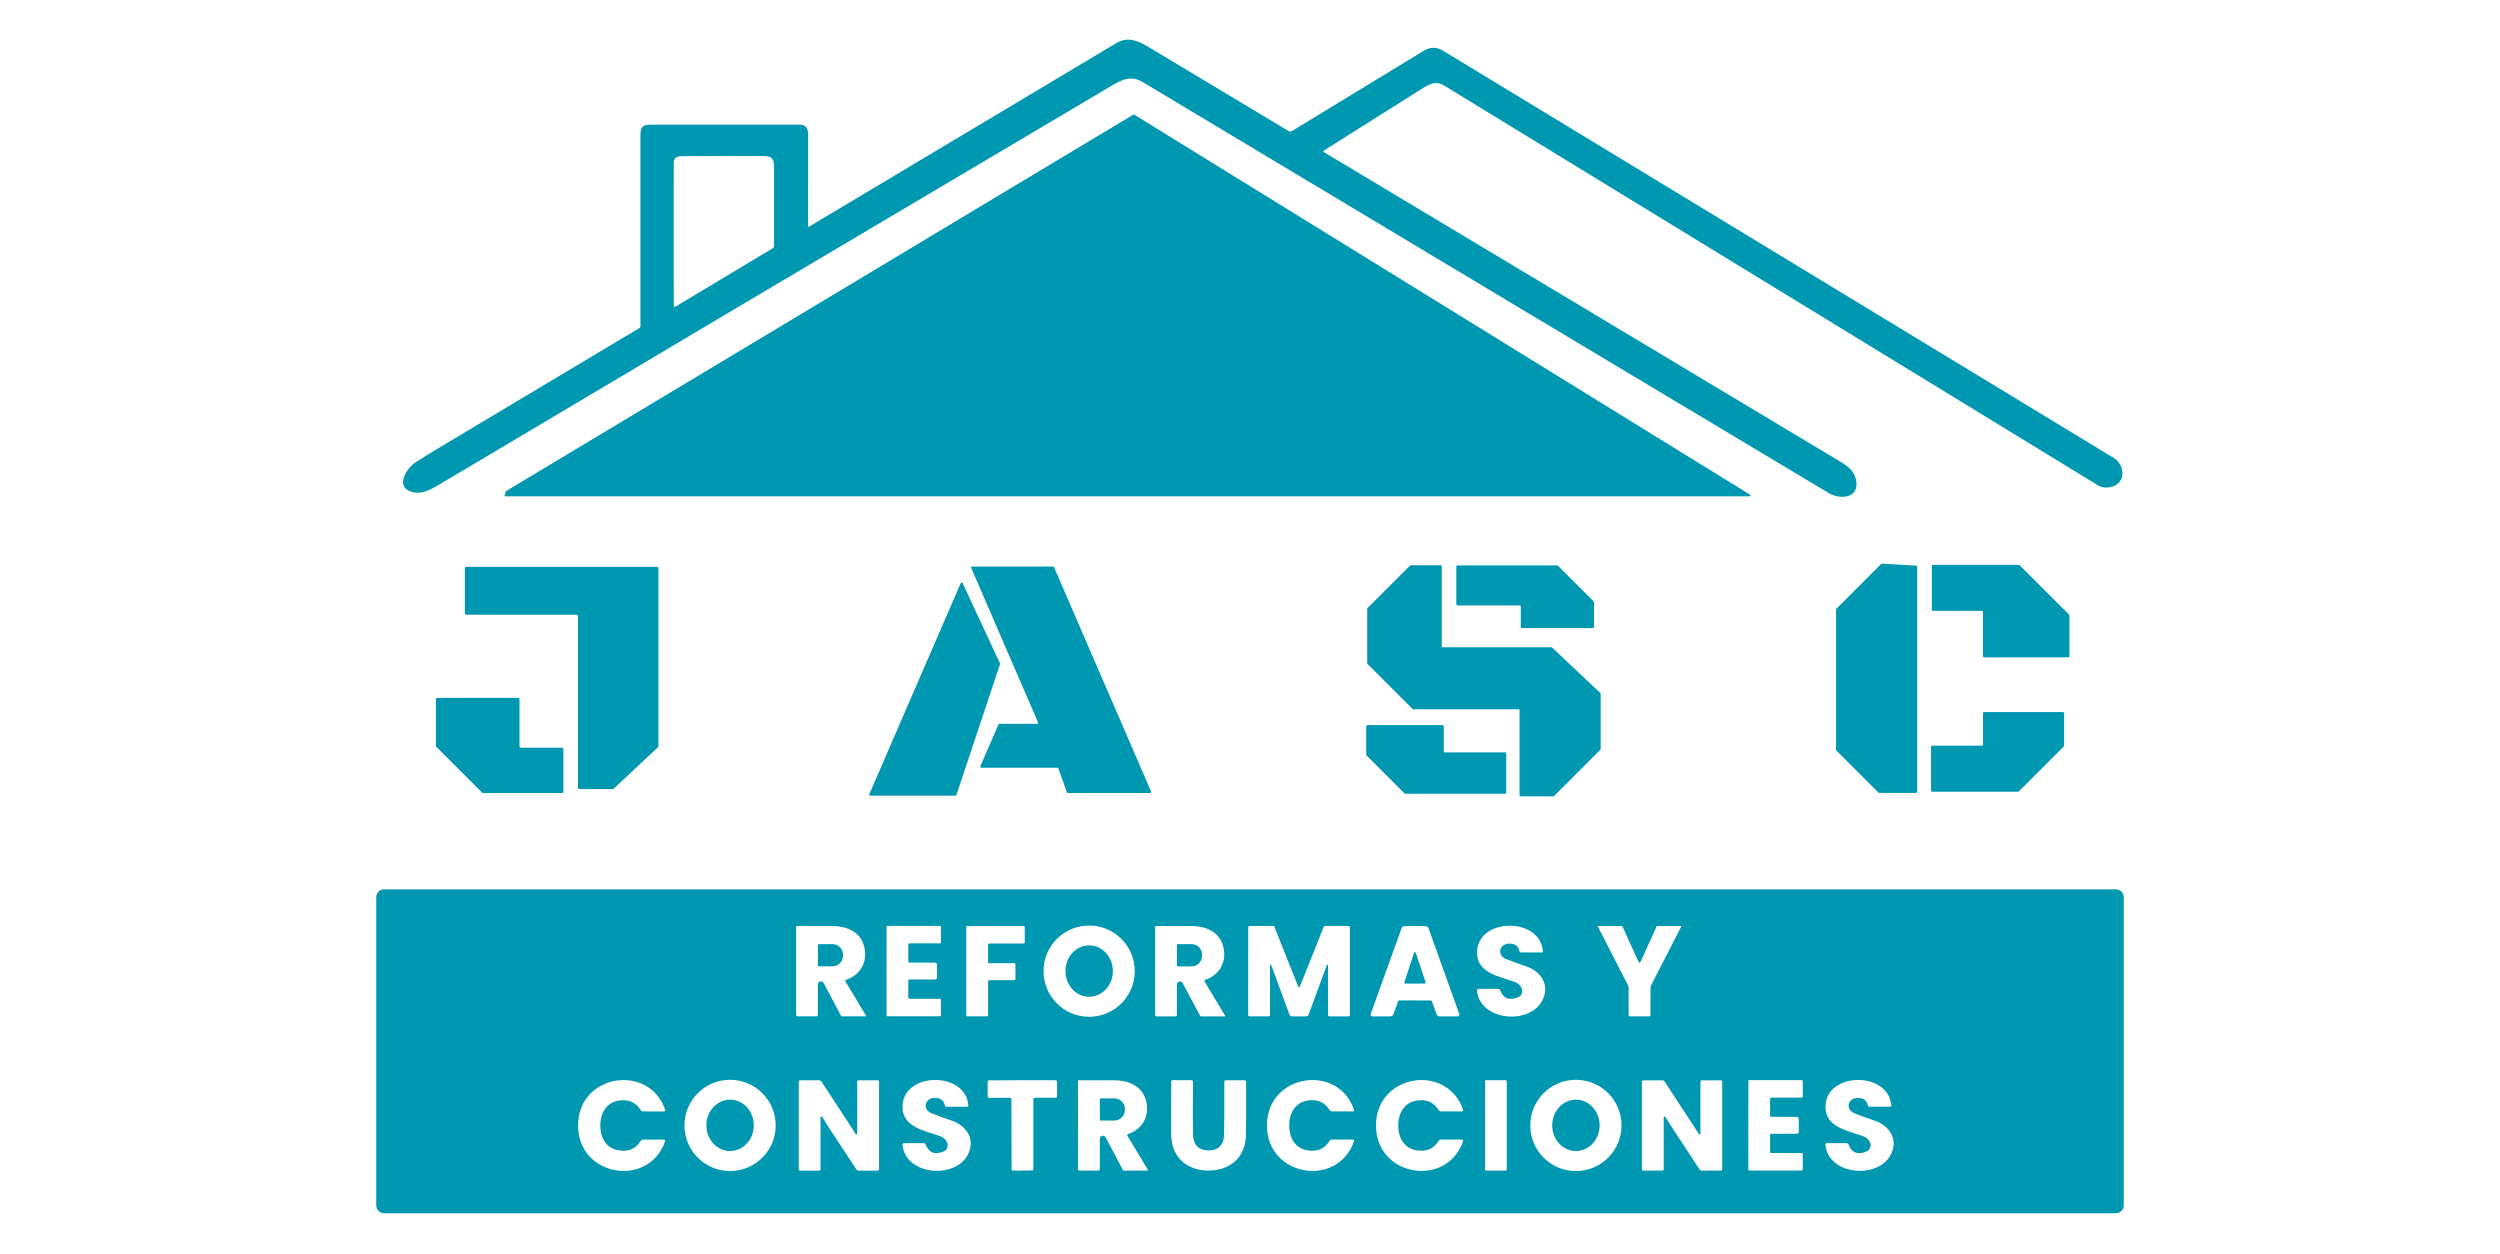<svg xmlns="http://www.w3.org/2000/svg" width="600" height="301" viewBox="0 0 600 301" fill="none"><path d="M193.933 54.318C193.933 54.39 193.994 54.446 194.061 54.446C194.083 54.446 194.106 54.44 194.122 54.429C231.089 32.335 255.678 17.646 267.883 10.362C270.622 8.729 272.95 9.674 275.722 11.329C284.267 16.44 295.456 23.151 309.289 31.462C309.522 31.601 309.811 31.601 310.044 31.462C314.639 28.668 325.217 22.224 341.778 12.14C343.278 11.229 344.806 11.246 346.361 12.19C372.472 28.029 426.128 60.607 507.322 109.924C509.95 111.518 510.278 115.774 507.011 116.762C505.656 117.174 504.483 117.074 503.494 116.468C449.344 83.362 397.022 51.373 346.528 20.49C344.361 19.174 342.661 20.407 340.267 21.918C335.417 24.996 327.9 29.735 317.728 36.135C317.622 36.201 317.589 36.335 317.656 36.44C317.672 36.468 317.7 36.496 317.728 36.512C363.028 63.679 404.333 88.429 441.633 110.768C443.844 112.09 445.322 113.385 445.539 115.785C445.9 119.774 441.333 119.785 439 118.396C397.283 93.446 342.394 60.562 274.339 19.746C271.544 18.073 269.544 18.94 266.717 20.612C203.433 58.062 149.689 89.94 105.489 116.251C103.1 117.674 100.922 118.846 98.45 117.924C94.883 116.596 97.672 112.307 99.644 111.024C101.25 109.974 103.583 108.529 106.644 106.701C124.283 96.185 139.878 86.868 153.417 78.757C153.594 78.651 153.706 78.457 153.706 78.246C153.717 74.618 153.717 59.312 153.706 32.329C153.706 29.618 155.156 29.924 157.433 29.924C178.05 29.924 189.578 29.924 192.028 29.924C193.628 29.924 193.95 31.04 193.95 32.496C193.95 40.818 193.95 48.096 193.944 54.329L193.933 54.318ZM162.028 73.64L185.467 59.574C185.65 59.462 185.767 59.262 185.767 59.051C185.778 57.096 185.778 50.762 185.772 40.062C185.772 38.379 185.372 37.49 183.572 37.462C178.844 37.401 172.15 37.412 163.489 37.49C162.3 37.501 161.706 38.04 161.7 39.107C161.678 59.324 161.683 70.779 161.711 73.468C161.711 73.585 161.806 73.679 161.922 73.679C161.961 73.679 161.994 73.668 162.028 73.651V73.64Z" fill="#0097B0"></path><path d="M121.106 118.851L121.406 117.946C121.422 117.896 121.456 117.857 121.5 117.829L272.006 27.512C272.072 27.474 272.156 27.479 272.222 27.518L420.017 118.735C420.117 118.796 420.144 118.923 420.083 119.023C420.044 119.085 419.978 119.123 419.906 119.123H121.311C121.194 119.123 121.1 119.035 121.094 118.918C121.094 118.896 121.094 118.873 121.106 118.851Z" fill="#0097B0"></path><path d="M459.778 190.312H451.067C450.972 190.312 450.883 190.273 450.817 190.212L440.75 180.146C440.683 180.079 440.65 179.99 440.65 179.896V146.329C440.65 146.235 440.689 146.146 440.75 146.079L451.444 135.379C451.517 135.307 451.611 135.273 451.711 135.279L459.8 135.735C459.989 135.746 460.133 135.901 460.133 136.085V189.962C460.133 190.157 459.978 190.312 459.783 190.312H459.778Z" fill="#0097B0"></path><path d="M463.633 146.323V135.84C463.633 135.69 463.756 135.568 463.906 135.568H484.517C484.589 135.568 484.661 135.596 484.717 135.651L496.583 147.518C496.639 147.568 496.667 147.64 496.667 147.718V157.49C496.667 157.64 496.544 157.762 496.394 157.762H476.189C476.039 157.762 475.917 157.64 475.917 157.49V146.873C475.917 146.723 475.794 146.601 475.644 146.601H463.911C463.761 146.601 463.639 146.479 463.639 146.329L463.633 146.323Z" fill="#0097B0"></path><path d="M339.011 170.135L328.211 159.335C328.161 159.285 328.133 159.218 328.133 159.151V146.129C328.133 146.062 328.161 145.996 328.211 145.946L338.422 135.735C338.472 135.685 338.539 135.657 338.606 135.657H345.756C345.906 135.657 346.022 135.779 346.022 135.924V155.085C346.022 155.235 346.144 155.351 346.289 155.351H372.328C372.394 155.351 372.461 155.374 372.511 155.424L384.078 166.329C384.128 166.379 384.161 166.446 384.161 166.518V179.74C384.161 179.807 384.133 179.874 384.083 179.924L372.972 191.046C372.922 191.096 372.856 191.124 372.789 191.124H364.956C364.806 191.124 364.689 191.001 364.689 190.857V170.485C364.689 170.335 364.567 170.218 364.422 170.218H339.194C339.128 170.218 339.061 170.19 339.011 170.14V170.135Z" fill="#0097B0"></path><path d="M349.517 145.04V135.974C349.517 135.818 349.644 135.69 349.8 135.69H373.711C373.783 135.69 373.856 135.718 373.911 135.774L382.472 144.335C382.522 144.385 382.556 144.457 382.556 144.535V150.451C382.556 150.607 382.428 150.735 382.272 150.735H365.272C365.117 150.735 364.989 150.607 364.989 150.451V145.601C364.989 145.446 364.861 145.318 364.706 145.318H349.794C349.639 145.318 349.511 145.19 349.511 145.035L349.517 145.04Z" fill="#0097B0"></path><path d="M233.339 135.962H252.733C252.833 135.962 252.922 136.024 252.961 136.118L276.261 189.962C276.317 190.09 276.261 190.24 276.128 190.301C276.094 190.318 276.061 190.324 276.022 190.324H256.306C256.2 190.324 256.1 190.257 256.061 190.157L254.011 184.424C253.972 184.324 253.878 184.257 253.767 184.257H235.517C235.378 184.257 235.261 184.146 235.261 184.001C235.261 183.968 235.267 183.929 235.283 183.896L239.628 173.868C239.667 173.779 239.756 173.718 239.856 173.712H248.889C249.028 173.712 249.144 173.601 249.144 173.457C249.144 173.424 249.139 173.385 249.122 173.351L233.094 136.312C233.039 136.185 233.094 136.035 233.228 135.974C233.261 135.957 233.294 135.951 233.333 135.951L233.339 135.962Z" fill="#0097B0"></path><path d="M157.917 179.34L147.283 189.279C147.222 189.335 147.139 189.368 147.056 189.368H139.039C138.856 189.368 138.706 189.218 138.706 189.035V147.873C138.706 147.69 138.556 147.54 138.372 147.54H111.906C111.722 147.54 111.572 147.39 111.572 147.207V136.379C111.572 136.196 111.722 136.046 111.906 136.046H157.694C157.878 136.046 158.028 136.196 158.028 136.379V179.09C158.028 179.185 157.989 179.268 157.917 179.335V179.34Z" fill="#0097B0"></path><path d="M229.317 190.957H208.833C208.706 190.957 208.606 190.851 208.606 190.724C208.606 190.696 208.611 190.662 208.622 190.635L230.589 139.918C230.639 139.801 230.772 139.746 230.889 139.796C230.944 139.818 230.983 139.862 231.011 139.912L240 159.235C240.022 159.29 240.028 159.351 240.006 159.407L229.539 190.796C229.511 190.89 229.422 190.957 229.322 190.957H229.317Z" fill="#0097B0"></path><path d="M125 179.462H134.883C135.061 179.462 135.211 179.607 135.211 179.79V190.012C135.211 190.19 135.067 190.34 134.883 190.34H115.961C115.872 190.34 115.794 190.307 115.733 190.246L104.711 179.229C104.65 179.168 104.617 179.085 104.617 179.001V167.818C104.617 167.64 104.761 167.49 104.944 167.49H124.356C124.533 167.49 124.683 167.635 124.683 167.818V179.151C124.683 179.329 124.828 179.479 125.011 179.479L125 179.462Z" fill="#0097B0"></path><path d="M463.739 178.968H475.65C475.8 178.968 475.922 178.846 475.922 178.696V171.173C475.922 171.023 476.044 170.901 476.194 170.901H495.117C495.267 170.901 495.389 171.023 495.389 171.173V178.951C495.389 179.023 495.361 179.096 495.306 179.151L484.528 189.929C484.478 189.985 484.406 190.012 484.328 190.012H463.728C463.578 190.012 463.456 189.89 463.456 189.74V179.251C463.456 179.101 463.578 178.979 463.728 178.979L463.739 178.968Z" fill="#0097B0"></path><path d="M346.828 180.573H361.172C361.35 180.573 361.5 180.718 361.5 180.901V190.162C361.5 190.34 361.356 190.49 361.172 190.49H337.283C337.194 190.49 337.117 190.457 337.056 190.396L327.989 181.329C327.928 181.268 327.894 181.185 327.894 181.101V174.351C327.894 174.173 328.039 174.023 328.222 174.023H346.178C346.356 174.023 346.506 174.168 346.506 174.351V180.251C346.506 180.429 346.65 180.579 346.833 180.579L346.828 180.573Z" fill="#0097B0"></path><path d="M509.7 289.296C509.7 290.335 508.856 291.179 507.817 291.179H92.183C91.144 291.179 90.3 290.335 90.3 289.296V215.324C90.3 214.285 91.144 213.44 92.183 213.44H507.817C508.856 213.44 509.7 214.285 509.7 215.324V289.296ZM207.828 243.746L202.917 235.557C202.839 235.429 202.878 235.257 203.011 235.179C203.028 235.168 203.044 235.162 203.067 235.151C206.822 233.912 208.472 230.285 207.233 226.635C206.161 223.468 203.061 222.279 199.828 222.24C198.061 222.224 195.217 222.218 191.289 222.229C191.161 222.229 191.061 222.329 191.061 222.451V243.562C191.061 243.757 191.222 243.912 191.417 243.912H195.95C196.133 243.912 196.283 243.762 196.283 243.579V236.285C196.283 235.874 196.611 235.54 197.022 235.54C197.3 235.54 197.556 235.696 197.683 235.94L201.867 243.818C201.9 243.879 201.961 243.912 202.028 243.912H207.739C207.8 243.912 207.85 243.857 207.85 243.796C207.85 243.779 207.844 243.757 207.833 243.74L207.828 243.746ZM212.767 233.057C212.767 239.824 212.767 243.362 212.778 243.679C212.778 243.807 212.883 243.907 213.017 243.907H225.567C225.717 243.907 225.833 243.785 225.833 243.64V239.962C225.833 239.824 225.717 239.707 225.578 239.707H218.306C218.128 239.707 217.989 239.562 217.989 239.39V235.407C217.989 235.235 218.133 235.096 218.306 235.096L224.428 235.079C224.644 235.079 224.833 234.924 224.872 234.707C224.883 234.618 224.889 234.068 224.889 233.051C224.889 232.035 224.883 231.49 224.872 231.407C224.833 231.19 224.644 231.035 224.428 231.035L218.306 231.018C218.128 231.018 217.989 230.879 217.989 230.707V226.724C217.989 226.546 218.133 226.407 218.306 226.407H225.578C225.717 226.407 225.833 226.29 225.833 226.151V222.474C225.833 222.324 225.711 222.207 225.567 222.207H213.017C212.889 222.207 212.783 222.307 212.778 222.435C212.767 222.751 212.767 226.29 212.767 233.062V233.057ZM237.139 226.707C237.139 226.562 237.256 226.446 237.4 226.446H245.678C245.822 226.446 245.939 226.329 245.939 226.185V222.496C245.939 222.351 245.822 222.235 245.678 222.235H232.161C232.017 222.235 231.9 222.351 231.9 222.496V243.662C231.9 243.807 232.017 243.924 232.161 243.924H236.878C237.022 243.924 237.139 243.807 237.139 243.662V235.512C237.139 235.368 237.256 235.251 237.4 235.251H243.444C243.589 235.251 243.706 235.135 243.706 234.99V231.435C243.706 231.29 243.589 231.174 243.444 231.174H237.394C237.25 231.174 237.133 231.057 237.133 230.912V226.712L237.139 226.707ZM272.344 233.079C272.344 227.035 267.444 222.129 261.394 222.129C255.344 222.129 250.444 227.029 250.444 233.079C250.444 239.124 255.344 244.029 261.394 244.029C267.439 244.029 272.344 239.129 272.344 233.079ZM294.017 243.751L289.1 235.562C289.022 235.435 289.061 235.262 289.194 235.185C289.211 235.174 289.228 235.168 289.25 235.157C293.006 233.912 294.656 230.285 293.411 226.629C292.339 223.462 289.228 222.274 286 222.246C284.233 222.229 281.383 222.229 277.45 222.24C277.322 222.24 277.222 222.34 277.222 222.462L277.233 243.585C277.233 243.779 277.394 243.935 277.589 243.935H282.128C282.311 243.935 282.461 243.785 282.461 243.601V236.301C282.45 235.89 282.783 235.557 283.189 235.557C283.467 235.557 283.722 235.712 283.85 235.957L288.044 243.835C288.078 243.896 288.139 243.929 288.206 243.929H293.917C293.978 243.918 294.028 243.868 294.028 243.807C294.028 243.79 294.022 243.768 294.011 243.751H294.017ZM311.778 243.94C312.989 243.94 313.617 243.929 313.667 243.901C313.861 243.818 314.011 243.651 314.089 243.446L318.461 231.585C318.489 231.512 318.567 231.474 318.639 231.496C318.7 231.512 318.733 231.568 318.728 231.629V243.59C318.728 243.779 318.878 243.929 319.067 243.929H323.622C323.817 243.929 323.972 243.774 323.972 243.579V222.607C323.972 222.401 323.806 222.229 323.594 222.229H318.039C317.878 222.229 317.728 222.329 317.667 222.479C315.456 228.074 313.528 232.901 311.878 236.962C311.872 236.968 311.844 236.979 311.806 236.979C311.794 236.979 311.778 236.985 311.767 236.985C311.756 236.985 311.75 236.985 311.733 236.979C311.7 236.979 311.667 236.968 311.661 236.962C310.011 232.896 308.083 228.068 305.878 222.479C305.817 222.329 305.672 222.229 305.506 222.229H299.95C299.744 222.224 299.572 222.39 299.572 222.601L299.561 243.574C299.561 243.768 299.717 243.924 299.911 243.924H304.467C304.656 243.924 304.806 243.774 304.806 243.585V231.624C304.806 231.546 304.861 231.485 304.939 231.485C305 231.485 305.056 231.524 305.078 231.579L309.444 243.446C309.517 243.651 309.672 243.812 309.867 243.901C309.917 243.929 310.55 243.94 311.756 243.94H311.778ZM339.611 240.107C341.75 240.107 342.978 240.107 343.3 240.118C343.478 240.118 343.633 240.229 343.689 240.39L344.767 243.39C344.878 243.712 345.189 243.935 345.539 243.935H349.828C350.067 243.935 350.256 243.746 350.256 243.507C350.256 243.457 350.244 243.407 350.228 243.357L342.8 222.662C342.728 222.468 342.556 222.329 342.344 222.312C341.583 222.257 340.672 222.229 339.611 222.229C338.55 222.229 337.639 222.257 336.878 222.312C336.667 222.329 336.489 222.462 336.417 222.662L328.972 243.351C328.889 243.574 329.006 243.818 329.228 243.901C329.272 243.918 329.322 243.929 329.378 243.929H333.667C334.017 243.929 334.328 243.712 334.439 243.385L335.522 240.39C335.578 240.229 335.728 240.112 335.906 240.107C336.233 240.107 337.467 240.101 339.6 240.101L339.611 240.107ZM370.289 228.324C369.733 220.046 354.7 220.135 354.489 228.468C354.356 233.574 359.944 234.346 363.533 235.662C364.344 235.962 364.906 236.474 365.206 237.196C365.556 238.018 365.194 238.957 364.4 239.301C362.278 240.218 360.828 239.685 360.056 237.69C359.972 237.474 359.761 237.329 359.528 237.329H354.894C354.667 237.329 354.478 237.518 354.478 237.746C354.478 237.757 354.478 237.774 354.478 237.785C355.239 245.107 367.161 246.035 370.183 240.062C372.033 236.418 369.839 233.074 366.189 231.89C364.894 231.474 363.311 230.896 361.433 230.151C359.189 229.262 359.794 226.435 362.306 226.468C363.628 226.49 364.417 227.101 364.672 228.307C364.711 228.474 364.856 228.596 365.022 228.596H370.028C370.172 228.596 370.289 228.479 370.289 228.335C370.289 228.329 370.289 228.324 370.289 228.312V228.324ZM393.489 243.929C395.028 243.929 395.817 243.929 395.844 243.924C395.994 243.907 396.106 243.774 396.106 243.624L396.117 237.112C396.117 236.874 396.172 236.64 396.283 236.429L403.511 222.351C403.533 222.312 403.522 222.268 403.483 222.246C403.472 222.24 403.456 222.235 403.439 222.235H397.783C397.7 222.235 397.622 222.285 397.583 222.362C396.356 225.029 395.117 227.751 393.867 230.518C393.7 230.89 393.578 231.074 393.489 231.074C393.4 231.074 393.278 230.89 393.106 230.518C391.861 227.746 390.622 225.029 389.394 222.362C389.361 222.285 389.283 222.235 389.194 222.235H383.539C383.494 222.224 383.461 222.257 383.461 222.301C383.461 222.318 383.461 222.329 383.472 222.346L390.694 236.429C390.806 236.64 390.861 236.874 390.861 237.112L390.872 243.624C390.872 243.774 390.983 243.896 391.128 243.918C391.161 243.918 391.944 243.929 393.483 243.929H393.489ZM138.733 270.101C138.722 282.468 155.778 285.151 159.633 273.896C159.689 273.74 159.606 273.574 159.45 273.524C159.422 273.512 159.389 273.507 159.356 273.507H154.35C154.106 273.507 153.878 273.635 153.75 273.84C152.578 275.724 150.806 276.474 148.444 276.085C145.444 275.585 144.067 272.985 144.067 270.112C144.072 267.24 145.45 264.635 148.461 264.146C150.822 263.768 152.589 264.518 153.761 266.407C153.889 266.612 154.117 266.74 154.361 266.74L159.367 266.751C159.528 266.751 159.661 266.624 159.661 266.462C159.661 266.429 159.661 266.396 159.644 266.362C155.806 255.096 138.744 257.746 138.733 270.107V270.101ZM186.167 270.101C186.167 264.057 181.267 259.151 175.217 259.151C169.172 259.151 164.267 264.051 164.267 270.101C164.267 276.146 169.167 281.051 175.217 281.051C181.261 281.051 186.167 276.151 186.167 270.101ZM199.394 271.318C201.75 274.912 203.794 278.018 205.528 280.651C205.65 280.84 205.861 280.957 206.089 280.957H210.578C210.794 280.957 210.972 280.779 210.972 280.557V259.612C210.972 259.424 210.817 259.268 210.628 259.268H206.089C205.894 259.268 205.739 259.424 205.739 259.612V272.068C205.739 272.179 205.656 272.268 205.544 272.274C205.472 272.274 205.406 272.235 205.367 272.174C204.883 271.401 204.183 270.318 203.267 268.912C200.917 265.318 198.872 262.201 197.139 259.574C197.017 259.385 196.806 259.268 196.578 259.268H192.089C191.872 259.268 191.694 259.446 191.694 259.668V280.612C191.694 280.801 191.85 280.957 192.039 280.957H196.578C196.772 280.957 196.928 280.801 196.928 280.612V268.157C196.928 268.046 197.011 267.957 197.122 267.951C197.194 267.951 197.261 267.99 197.3 268.051C197.783 268.824 198.478 269.912 199.394 271.318ZM232.406 265.346C231.85 257.068 216.822 257.157 216.606 265.49C216.472 270.59 222.061 271.368 225.65 272.685C226.461 272.985 227.022 273.496 227.322 274.218C227.672 275.04 227.311 275.979 226.517 276.324C224.394 277.24 222.944 276.701 222.172 274.712C222.089 274.496 221.878 274.351 221.644 274.351H217.011C216.783 274.346 216.594 274.529 216.594 274.762C216.594 274.774 216.594 274.79 216.594 274.801C217.356 282.124 229.272 283.057 232.3 277.085C234.15 273.44 231.956 270.096 228.306 268.912C227.011 268.496 225.428 267.918 223.55 267.174C221.306 266.285 221.911 263.457 224.422 263.49C225.744 263.512 226.533 264.124 226.789 265.329C226.828 265.496 226.972 265.618 227.139 265.618H232.144C232.289 265.618 232.406 265.501 232.406 265.357C232.406 265.351 232.406 265.346 232.406 265.335V265.346ZM245.394 280.94C246.778 280.94 247.561 280.929 247.75 280.907C247.889 280.896 247.994 280.774 248 280.635V263.835C248 263.629 248.167 263.457 248.378 263.457H253.344C253.544 263.457 253.7 263.296 253.7 263.101V259.64C253.7 259.429 253.528 259.257 253.317 259.257C250.756 259.257 248.106 259.251 245.361 259.251C242.617 259.251 239.967 259.268 237.406 259.285C237.194 259.285 237.022 259.457 237.022 259.668L237.033 263.129C237.033 263.329 237.194 263.485 237.389 263.485L242.356 263.468C242.561 263.468 242.733 263.635 242.733 263.846L242.783 280.646C242.783 280.79 242.889 280.912 243.033 280.929C243.222 280.94 244.006 280.946 245.389 280.946L245.394 280.94ZM275.5 280.768L270.583 272.579C270.506 272.451 270.544 272.279 270.678 272.201C270.694 272.19 270.711 272.185 270.733 272.174C274.489 270.935 276.139 267.307 274.894 263.651C273.822 260.485 270.722 259.307 267.483 259.268C265.717 259.251 262.872 259.251 258.944 259.262C258.817 259.262 258.717 259.362 258.717 259.485L258.728 280.601C258.728 280.796 258.889 280.951 259.083 280.951H263.622C263.806 280.951 263.956 280.801 263.956 280.618V273.318C263.944 272.907 264.278 272.574 264.683 272.574C264.961 272.574 265.217 272.729 265.344 272.974L269.533 280.851C269.567 280.912 269.628 280.946 269.694 280.946H275.406C275.467 280.935 275.517 280.885 275.517 280.824C275.517 280.807 275.511 280.785 275.5 280.768ZM290.033 280.935C295.156 280.946 298.9 277.818 299.017 272.468C299.072 269.712 299.089 265.424 299.067 259.601C299.067 259.418 298.917 259.268 298.728 259.268H294.172C293.983 259.268 293.828 259.424 293.828 259.612C293.856 265.185 293.839 269.424 293.778 272.329C293.733 274.701 292.45 276.107 290.044 276.101C287.644 276.096 286.367 274.69 286.328 272.318C286.278 269.407 286.278 265.168 286.333 259.601C286.333 259.412 286.183 259.251 285.994 259.251C285.994 259.251 285.994 259.251 285.989 259.251L281.433 259.235C281.244 259.235 281.094 259.385 281.094 259.568C281.05 265.396 281.05 269.685 281.094 272.435C281.178 277.785 284.917 280.929 290.039 280.94L290.033 280.935ZM304.067 270.107C304.061 282.468 321.117 285.151 324.967 273.885C325.022 273.729 324.939 273.562 324.783 273.512C324.756 273.501 324.722 273.496 324.689 273.496H319.683C319.439 273.501 319.211 273.629 319.083 273.835C317.911 275.718 316.144 276.468 313.783 276.079C310.778 275.59 309.4 272.979 309.4 270.107C309.406 267.24 310.783 264.629 313.794 264.146C316.15 263.762 317.917 264.512 319.094 266.401C319.222 266.607 319.45 266.735 319.694 266.735H324.7C324.861 266.735 324.989 266.607 324.989 266.44C324.989 266.412 324.989 266.385 324.972 266.357C321.133 255.085 304.072 257.746 304.067 270.112V270.107ZM330.239 270.107C330.233 282.474 347.289 285.151 351.144 273.885C351.2 273.729 351.117 273.562 350.961 273.512C350.928 273.501 350.894 273.496 350.861 273.496H345.856C345.611 273.501 345.383 273.629 345.256 273.835C344.083 275.718 342.317 276.468 339.956 276.079C336.95 275.59 335.572 272.985 335.572 270.112C335.578 267.24 336.956 264.635 339.956 264.146C342.317 263.762 344.083 264.512 345.261 266.401C345.389 266.607 345.617 266.735 345.861 266.735H350.861C351.022 266.74 351.156 266.612 351.156 266.451C351.156 266.418 351.156 266.385 351.139 266.351C347.294 255.085 330.239 257.751 330.233 270.112L330.239 270.107ZM361.622 259.524C361.622 259.374 361.5 259.251 361.35 259.251H356.678C356.528 259.251 356.406 259.374 356.406 259.524V280.679C356.406 280.829 356.528 280.951 356.678 280.951H361.35C361.5 280.951 361.622 280.829 361.622 280.679V259.524ZM389.167 270.101C389.167 264.057 384.267 259.151 378.217 259.151C372.167 259.151 367.267 264.051 367.267 270.101C367.267 276.146 372.167 281.051 378.217 281.051C384.261 281.051 389.167 276.151 389.167 270.101ZM401.761 271.318C404.117 274.907 406.156 278.018 407.889 280.651C408.017 280.84 408.228 280.951 408.45 280.951H412.939C413.156 280.951 413.333 280.774 413.333 280.551V259.618C413.333 259.429 413.178 259.274 412.989 259.274H408.45C408.256 259.274 408.1 259.429 408.1 259.618V272.068C408.1 272.179 408.017 272.268 407.906 272.274C407.833 272.274 407.767 272.235 407.728 272.174C407.244 271.401 406.544 270.318 405.628 268.912C403.278 265.318 401.239 262.207 399.506 259.574C399.378 259.385 399.167 259.274 398.944 259.274H394.456C394.239 259.274 394.061 259.451 394.061 259.674V280.612C394.061 280.801 394.217 280.951 394.406 280.951H398.944C399.133 280.951 399.294 280.801 399.294 280.612V268.157C399.294 268.046 399.378 267.957 399.489 267.951C399.561 267.951 399.628 267.99 399.667 268.051C400.15 268.824 400.844 269.912 401.761 271.318ZM419.594 270.074C419.594 276.84 419.594 280.379 419.606 280.696C419.606 280.824 419.711 280.924 419.844 280.924H432.394C432.544 280.924 432.661 280.801 432.661 280.657V276.979C432.661 276.84 432.544 276.724 432.406 276.724H425.133C424.956 276.724 424.817 276.579 424.817 276.407V272.424C424.817 272.251 424.961 272.112 425.133 272.112L431.256 272.096C431.472 272.096 431.656 271.94 431.694 271.724C431.711 271.635 431.722 271.085 431.722 270.068C431.722 269.051 431.711 268.507 431.694 268.424C431.656 268.212 431.472 268.057 431.256 268.051L425.133 268.035C424.956 268.035 424.817 267.896 424.817 267.724V263.74C424.817 263.562 424.961 263.424 425.133 263.424H432.406C432.544 263.424 432.661 263.307 432.661 263.168V259.49C432.661 259.34 432.539 259.224 432.394 259.224H419.839C419.711 259.224 419.611 259.329 419.611 259.451C419.6 259.768 419.594 263.307 419.6 270.079L419.594 270.074ZM453.911 265.351C453.361 257.074 438.328 257.157 438.117 265.49C437.978 270.59 443.567 271.368 447.156 272.685C447.967 272.985 448.528 273.496 448.828 274.218C449.178 275.04 448.817 275.979 448.022 276.324C445.9 277.24 444.45 276.707 443.678 274.712C443.594 274.496 443.383 274.351 443.15 274.351H438.517C438.289 274.346 438.1 274.529 438.1 274.762C438.1 274.774 438.1 274.79 438.1 274.801C438.861 282.124 450.778 283.057 453.806 277.085C455.656 273.44 453.461 270.096 449.811 268.912C448.517 268.496 446.933 267.918 445.056 267.174C442.811 266.285 443.422 263.457 445.939 263.49C447.256 263.512 448.044 264.124 448.3 265.329C448.339 265.496 448.483 265.618 448.65 265.618H453.656C453.8 265.618 453.917 265.501 453.917 265.357V265.346L453.911 265.351Z" fill="#0097B0"></path><path d="M196.294 226.829C196.294 226.701 196.4 226.59 196.533 226.59H199.783C201.178 226.59 202.311 227.701 202.311 229.073V229.429C202.311 230.801 201.178 231.912 199.783 231.912H196.533C196.406 231.912 196.294 231.807 196.294 231.673V226.823V226.829Z" fill="#0097B0"></path><path d="M282.467 226.829C282.467 226.701 282.572 226.59 282.706 226.59H285.967C287.35 226.59 288.467 227.673 288.467 229.018V229.501C288.467 230.84 287.344 231.929 285.967 231.929H282.706C282.578 231.929 282.467 231.823 282.467 231.69V226.823V226.829Z" fill="#0097B0"></path><path d="M261.4 239.223C264.542 239.223 267.089 236.463 267.089 233.057C267.089 229.651 264.542 226.89 261.4 226.89C258.258 226.89 255.711 229.651 255.711 233.057C255.711 236.463 258.258 239.223 261.4 239.223Z" fill="#0097B0"></path><path d="M337.039 235.785L339.378 228.668C339.411 228.557 339.533 228.496 339.639 228.529C339.706 228.551 339.756 228.601 339.778 228.668L342.161 235.774C342.194 235.885 342.133 236.001 342.022 236.04C342 236.046 341.983 236.051 341.961 236.051L337.244 236.068C337.128 236.068 337.033 235.979 337.028 235.862C337.028 235.835 337.028 235.812 337.039 235.785Z" fill="#0097B0"></path><path d="M263.95 263.857C263.95 263.729 264.056 263.618 264.189 263.618H267.411C268.822 263.607 269.967 264.718 269.972 266.096V266.44C269.972 267.812 268.833 268.935 267.428 268.935H264.206C264.078 268.94 263.967 268.835 263.967 268.707L263.956 263.857H263.95Z" fill="#0097B0"></path><path d="M180.911 270.093C180.917 266.688 178.375 263.922 175.233 263.917C172.091 263.911 169.539 266.668 169.533 270.073C169.527 273.479 172.069 276.245 175.211 276.25C178.353 276.256 180.905 273.499 180.911 270.093Z" fill="#0097B0"></path><path d="M378.217 276.251C381.359 276.251 383.906 273.49 383.906 270.085C383.906 266.679 381.359 263.918 378.217 263.918C375.075 263.918 372.528 266.679 372.528 270.085C372.528 273.49 375.075 276.251 378.217 276.251Z" fill="#0097B0"></path></svg>